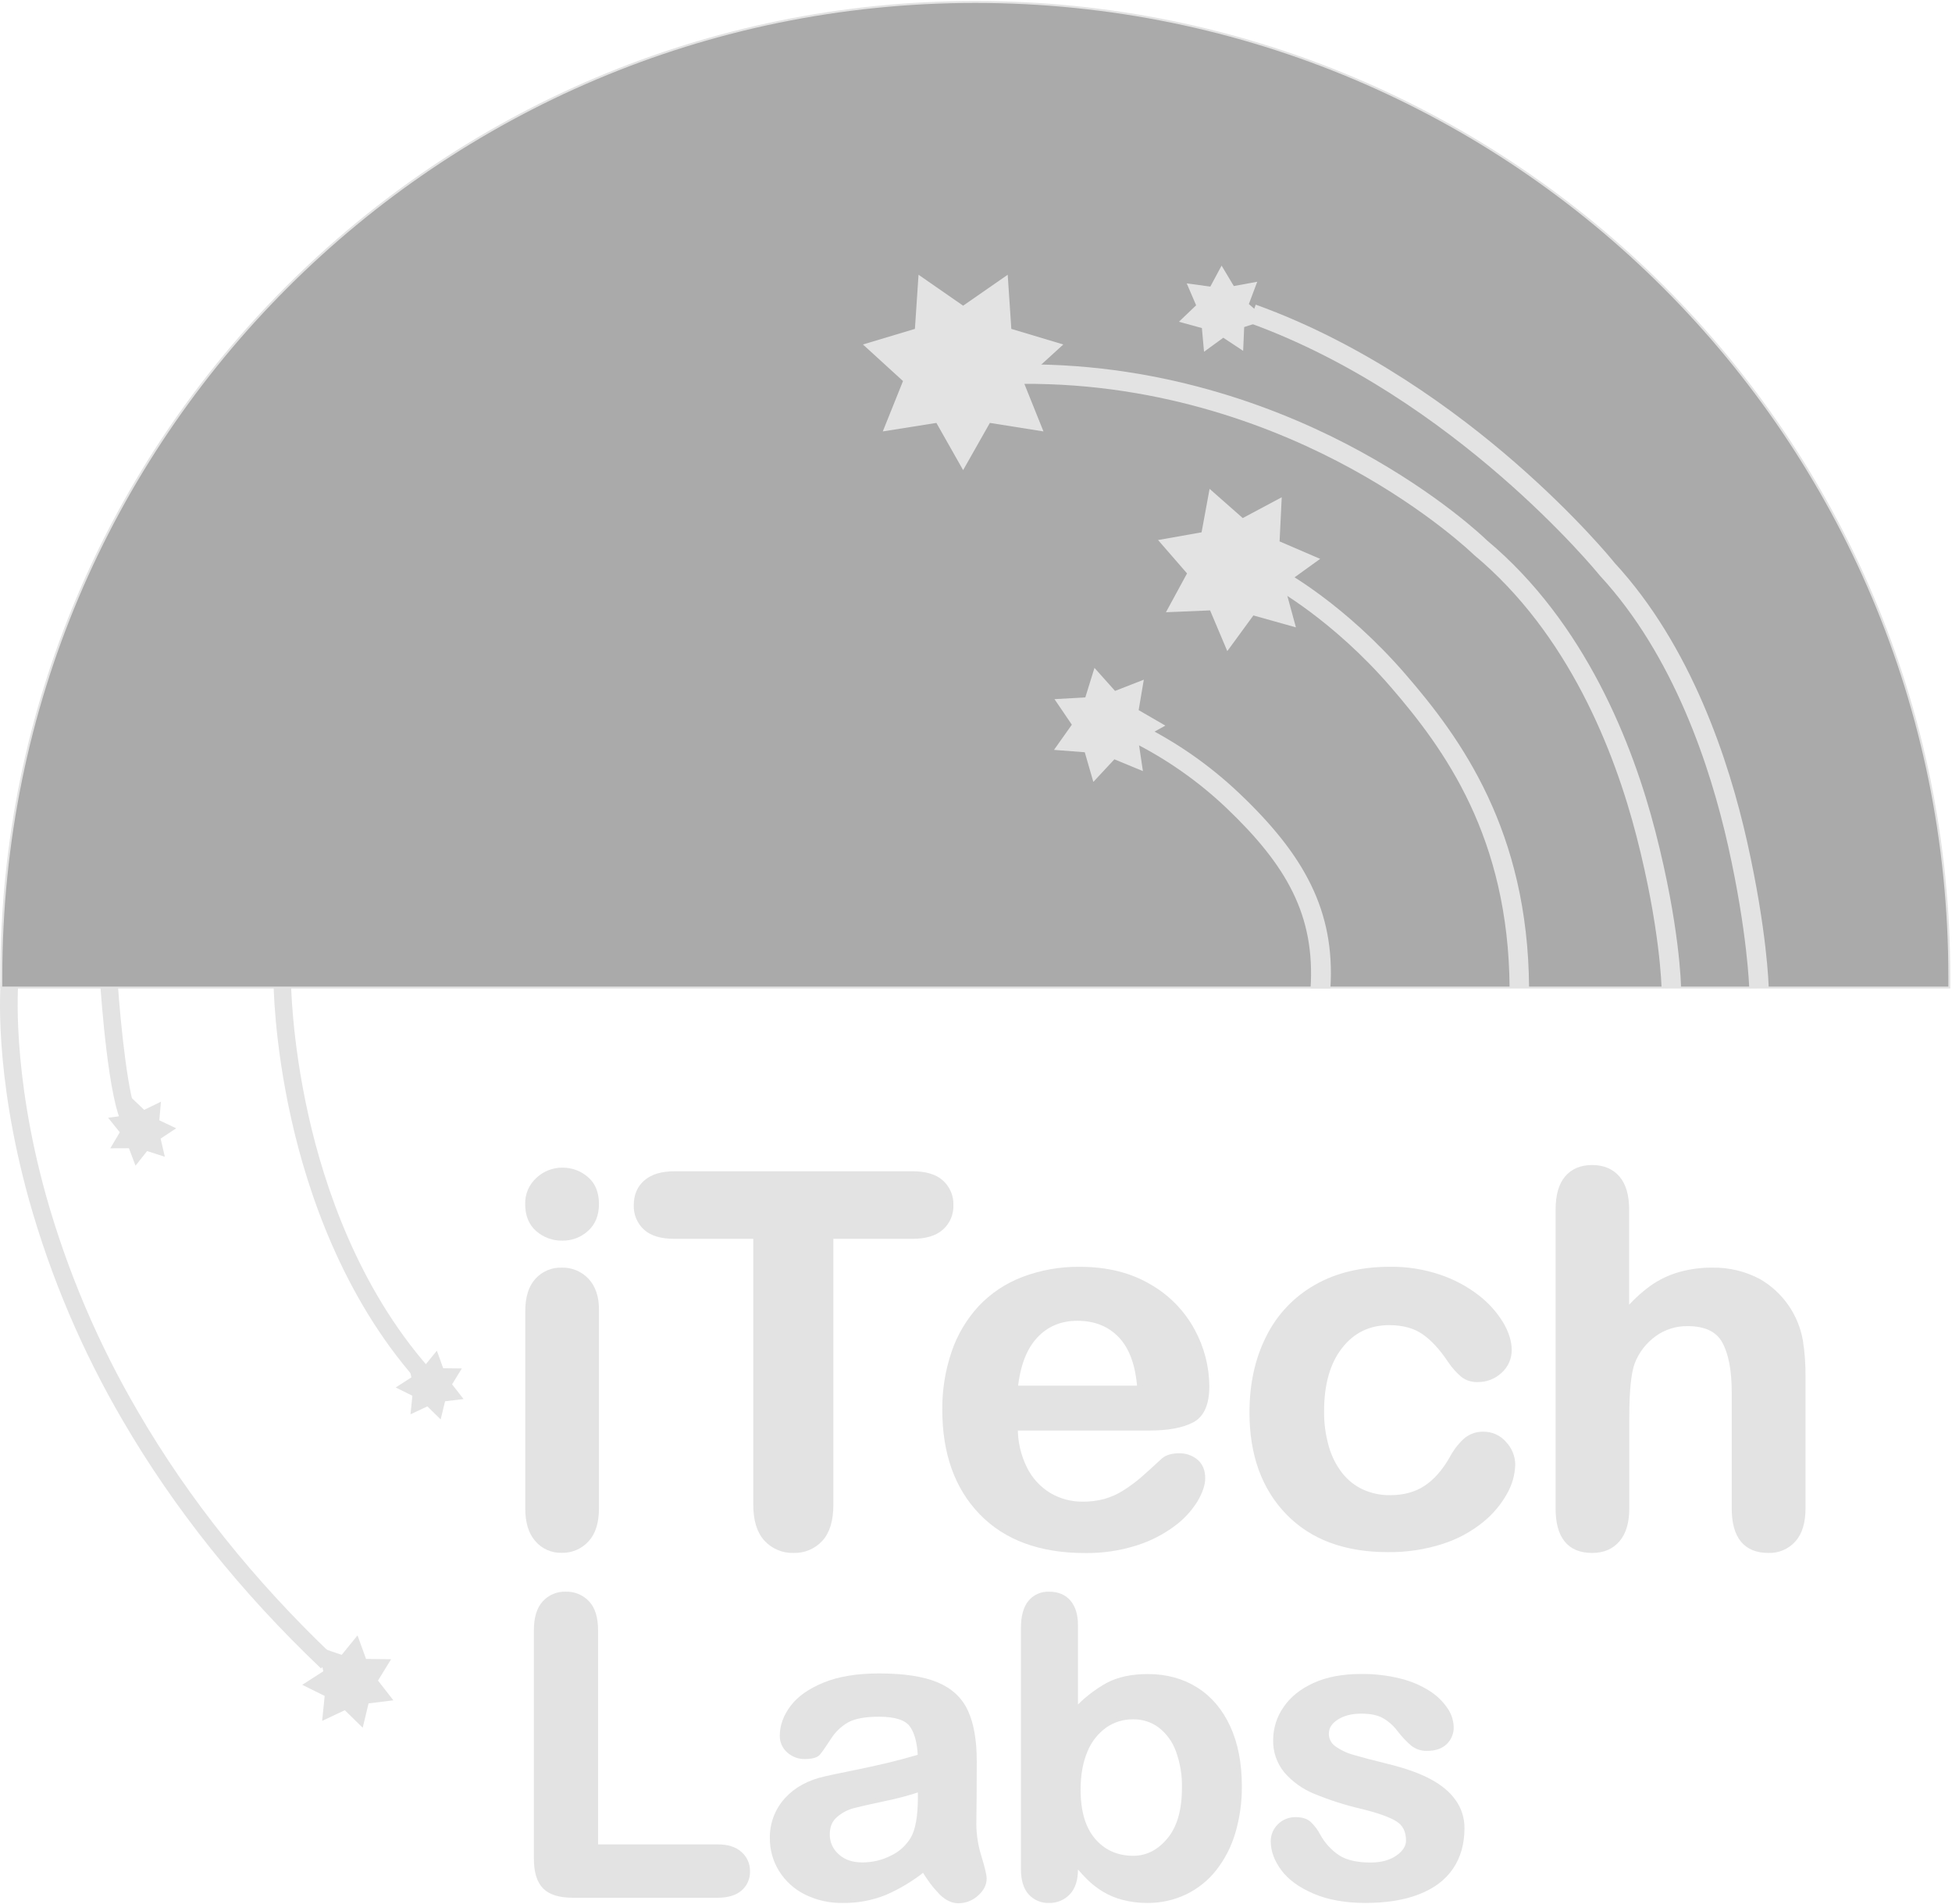 <?xml version="1.0" encoding="UTF-8"?> <svg xmlns="http://www.w3.org/2000/svg" width="1002" height="977" viewBox="0 0 1002 977" fill="none"><path fill-rule="evenodd" clip-rule="evenodd" d="M14.943 615.96C26.085 655.537 42.239 693.528 63.013 729.01C89.403 774.38 123.653 817.19 164.783 856.26L170.983 849.74C130.553 811.33 96.893 769.28 70.983 724.74C50.589 689.979 34.715 652.759 23.743 613.98C5.693 549.43 9.353 504.84 9.393 504.4L0.393 503.6C0.253 505.5 -3.437 549.92 14.943 615.96Z" fill="#E3E3E3"></path><path fill-rule="evenodd" clip-rule="evenodd" d="M51.412 504.299C51.832 510.559 55.702 565.779 63.112 577.409L70.702 572.579C66.012 565.279 61.912 526.499 60.392 503.699L51.412 504.299Z" fill="#E3E3E3"></path><path fill-rule="evenodd" clip-rule="evenodd" d="M140.402 503C140.402 504.24 140.512 534 149.512 574.23C157.842 611.47 175.702 664.9 213.512 707.97L220.272 702.03C183.772 660.5 166.452 608.64 158.352 572.5C149.522 533.15 149.352 503.3 149.352 503.01L140.402 503Z" fill="#E3E3E3"></path><path fill-rule="evenodd" clip-rule="evenodd" d="M1000.63 506.82C1000.63 504.88 1000.63 502.94 1000.63 501C1000.63 224.86 776.774 1 500.634 1C224.494 1 0.674 224.86 0.674 501C0.674 502.94 0.674 504.88 0.674 506.82H1000.63Z" fill="#AAAAAA" stroke="#E3E3E3"></path><path d="M288.722 635.32C284.118 635.428 279.641 633.808 276.172 630.78C272.699 627.753 270.965 623.47 270.972 617.93C270.902 615.595 271.343 613.273 272.264 611.126C273.184 608.979 274.563 607.059 276.302 605.5C279.659 602.336 284.109 600.591 288.722 600.63C293.149 600.594 297.439 602.16 300.802 605.04C304.309 607.986 306.065 612.27 306.072 617.89C306.072 623.35 304.362 627.6 300.932 630.67C297.606 633.723 293.237 635.387 288.722 635.32ZM306.072 672V774.11C306.072 781.19 304.405 786.523 301.072 790.11C299.466 791.878 297.497 793.278 295.3 794.215C293.103 795.153 290.73 795.604 288.342 795.54C285.968 795.615 283.608 795.155 281.437 794.192C279.266 793.23 277.339 791.79 275.802 789.98C272.609 786.326 271.012 781.036 271.012 774.11V673.04C271.012 666.046 272.619 660.783 275.832 657.25C277.409 655.504 279.348 654.124 281.515 653.207C283.681 652.29 286.021 651.857 288.372 651.94C290.749 651.871 293.113 652.31 295.308 653.225C297.503 654.141 299.478 655.512 301.102 657.25C304.402 660.78 306.072 665.71 306.072 672Z" fill="#E3E3E3" stroke="#E3E3E3" stroke-width="2.77"></path><path d="M468.352 634.39H426.402V772.17C426.402 780.11 424.632 786 421.092 789.84C419.352 791.73 417.225 793.222 414.855 794.214C412.486 795.207 409.93 795.676 407.362 795.59C404.76 795.68 402.168 795.207 399.766 794.202C397.363 793.198 395.206 791.686 393.442 789.77C389.849 785.89 388.056 780.023 388.062 772.17V634.39H346.132C339.559 634.39 334.679 632.937 331.492 630.03C329.904 628.572 328.654 626.785 327.828 624.793C327.003 622.802 326.622 620.654 326.712 618.5C326.712 613.56 328.379 609.66 331.712 606.8C335.046 603.94 339.862 602.507 346.162 602.5H468.352C475.019 602.5 479.956 603.977 483.162 606.93C484.762 608.391 486.025 610.182 486.862 612.18C487.7 614.179 488.092 616.335 488.012 618.5C488.093 620.663 487.694 622.817 486.843 624.807C485.993 626.797 484.712 628.574 483.092 630.01C479.819 632.937 474.906 634.397 468.352 634.39Z" fill="#E3E3E3" stroke="#E3E3E3" stroke-width="2.77"></path><path d="M590.222 732.77H521.082C521.015 740.055 522.677 747.252 525.932 753.77C528.728 759.435 533.086 764.182 538.492 767.45C543.732 770.522 549.708 772.112 555.782 772.05C559.691 772.092 563.587 771.597 567.362 770.58C570.957 769.555 574.38 768.005 577.522 765.98C580.701 763.962 583.732 761.72 586.592 759.27C589.345 756.877 592.925 753.633 597.332 749.54C599.139 748.013 601.729 747.247 605.102 747.24C608.308 747.103 611.448 748.173 613.902 750.24C616.152 752.24 617.272 755.02 617.272 758.62C617.272 761.81 616.022 765.52 613.512 769.78C610.548 774.549 606.703 778.71 602.182 782.04C596.433 786.317 590.012 789.605 583.182 791.77C574.671 794.482 565.774 795.789 556.842 795.64C534.135 795.64 516.499 789.163 503.932 776.21C491.365 763.257 485.082 745.674 485.082 723.46C484.989 713.569 486.557 703.732 489.722 694.36C492.582 685.829 497.202 677.993 503.282 671.36C509.402 664.85 516.926 659.823 525.282 656.66C534.54 653.141 544.379 651.401 554.282 651.53C568.089 651.53 579.935 654.463 589.822 660.33C599.193 665.667 606.881 673.525 612.012 683.01C616.781 691.721 619.317 701.479 619.392 711.41C619.392 720.363 616.845 726.16 611.752 728.8C606.659 731.44 599.482 732.763 590.222 732.77ZM521.082 712.5H585.162C584.302 700.447 581.045 691.43 575.392 685.45C569.739 679.47 562.295 676.47 553.062 676.45C544.262 676.45 537.035 679.487 531.382 685.56C525.729 691.633 522.295 700.613 521.082 712.5Z" fill="#E3E3E3" stroke="#E3E3E3" stroke-width="2.77"></path><path d="M776.424 751.621C776.273 756.575 774.917 761.418 772.474 765.731C769.436 771.232 765.361 776.091 760.474 780.041C754.427 784.954 747.51 788.686 740.084 791.041C731.135 793.911 721.78 795.309 712.384 795.181C690.544 795.181 673.48 788.818 661.194 776.091C648.907 763.364 642.764 746.304 642.764 724.911C642.764 710.418 645.577 697.608 651.204 686.481C656.565 675.627 665.057 666.63 675.584 660.651C686.184 654.551 698.867 651.501 713.634 651.501C722.193 651.404 730.706 652.757 738.814 655.501C745.822 657.846 752.387 661.351 758.234 665.871C763.086 669.597 767.211 674.183 770.404 679.401C773.204 684.188 774.604 688.654 774.604 692.801C774.624 694.818 774.214 696.816 773.4 698.661C772.586 700.506 771.387 702.156 769.884 703.501C766.786 706.41 762.672 707.99 758.424 707.901C755.801 708 753.223 707.203 751.114 705.641C748.609 703.519 746.408 701.063 744.574 698.341C740.254 691.794 735.744 686.884 731.044 683.611C726.344 680.338 720.37 678.698 713.124 678.691C702.67 678.691 694.25 682.761 687.864 690.901C681.477 699.041 678.287 710.178 678.294 724.311C678.227 730.491 679.055 736.648 680.754 742.591C682.187 747.746 684.605 752.575 687.874 756.811C690.86 760.639 694.722 763.694 699.134 765.721C703.69 767.768 708.639 768.792 713.634 768.721C720.707 768.721 726.77 767.084 731.824 763.811C736.877 760.538 741.344 755.538 745.224 748.811C747.012 745.336 749.379 742.191 752.224 739.511C754.747 737.261 758.034 736.059 761.414 736.151C763.457 736.113 765.483 736.535 767.342 737.384C769.201 738.234 770.845 739.491 772.154 741.061C774.847 743.923 776.37 747.691 776.424 751.621Z" fill="#E3E3E3" stroke="#E3E3E3" stroke-width="2.77"></path><path d="M834.892 620.789V673.249C838.76 668.653 843.165 664.537 848.012 660.989C852.321 657.952 857.107 655.657 862.172 654.199C867.604 652.661 873.227 651.9 878.872 651.939C887.179 651.782 895.39 653.74 902.732 657.629C908.335 660.86 913.156 665.286 916.853 670.592C920.55 675.898 923.032 681.954 924.122 688.329C925.042 694.308 925.476 700.351 925.422 706.399V774.099C925.422 781.179 923.806 786.532 920.572 790.159C918.965 791.952 916.982 793.368 914.764 794.307C912.546 795.246 910.149 795.683 907.742 795.589C896.122 795.589 890.312 788.426 890.312 774.099V714.409C890.312 703.109 888.646 694.412 885.312 688.319C881.979 682.226 875.589 679.182 866.142 679.189C860.048 679.134 854.095 681.018 849.142 684.569C844.006 688.252 840.065 693.364 837.812 699.269C835.899 704.529 834.949 713.892 834.962 727.359V774.099C834.962 781.092 833.396 786.426 830.262 790.099C827.129 793.772 822.796 795.606 817.262 795.599C805.682 795.599 799.896 788.436 799.902 774.109V620.779C799.902 613.619 801.422 608.246 804.462 604.659C807.502 601.072 811.769 599.282 817.262 599.289C822.836 599.289 827.169 601.102 830.262 604.729C833.356 608.356 834.899 613.709 834.892 620.789Z" fill="#E3E3E3" stroke="#E3E3E3" stroke-width="2.77"></path><path d="M305.892 836.671V947.671H368.412C373.405 947.671 377.232 948.878 379.892 951.291C381.182 952.42 382.209 953.818 382.9 955.387C383.592 956.956 383.93 958.657 383.892 960.371C383.942 962.07 383.614 963.759 382.931 965.316C382.248 966.873 381.227 968.258 379.942 969.371C377.315 971.671 373.472 972.824 368.412 972.831H294.012C287.312 972.831 282.495 971.341 279.562 968.361C276.629 965.381 275.162 960.564 275.162 953.911V836.651C275.162 830.418 276.559 825.751 279.352 822.651C280.731 821.113 282.431 819.896 284.332 819.088C286.232 818.279 288.288 817.898 290.352 817.971C292.448 817.893 294.536 818.266 296.475 819.065C298.414 819.864 300.159 821.07 301.592 822.601C304.452 825.674 305.885 830.364 305.892 836.671Z" fill="#E3E3E3" stroke="#E3E3E3" stroke-width="2.22"></path><path d="M474.152 959.499C468.076 964.363 461.381 968.399 454.242 971.499C447.39 974.241 440.062 975.6 432.682 975.499C426.034 975.643 419.45 974.164 413.502 971.189C408.25 968.556 403.837 964.507 400.762 959.499C397.815 954.685 396.267 949.144 396.292 943.499C396.127 936.18 398.776 929.075 403.692 923.649C408.626 918.176 415.396 914.509 424.002 912.649C425.789 912.229 430.249 911.293 437.382 909.84C444.516 908.386 450.622 907.053 455.702 905.84C460.789 904.626 466.309 903.153 472.262 901.419C471.922 894.019 470.416 888.586 467.742 885.119C465.069 881.653 459.546 879.923 451.172 879.929C443.972 879.929 438.549 880.929 434.902 882.929C431.09 885.089 427.876 888.165 425.552 891.879C422.952 895.879 421.119 898.503 420.052 899.749C418.986 900.996 416.682 901.629 413.142 901.649C410.099 901.711 407.147 900.613 404.882 898.579C403.754 897.613 402.855 896.406 402.252 895.048C401.648 893.69 401.354 892.215 401.392 890.729C401.392 885.736 403.162 880.883 406.702 876.169C410.242 871.456 415.759 867.573 423.252 864.519C430.746 861.459 440.079 859.933 451.252 859.939C463.746 859.939 473.562 861.413 480.702 864.359C487.842 867.306 492.889 871.973 495.842 878.359C498.796 884.739 500.272 893.203 500.272 903.749C500.272 910.416 500.256 916.083 500.222 920.749C500.189 925.416 500.136 930.583 500.062 936.249C500.112 941.907 501.005 947.526 502.712 952.919C504.472 958.699 505.362 962.429 505.362 964.079C505.362 966.993 503.986 969.659 501.232 972.079C498.672 974.391 495.342 975.667 491.892 975.659C488.966 975.659 486.079 974.296 483.232 971.569C479.707 967.947 476.656 963.891 474.152 959.499ZM472.262 918.369C466.338 920.38 460.289 922 454.152 923.219C446.232 924.919 440.749 926.166 437.702 926.959C434.482 927.853 431.503 929.455 428.982 931.649C426.209 933.983 424.826 937.229 424.832 941.389C424.806 943.465 425.227 945.522 426.067 947.421C426.908 949.319 428.148 951.014 429.702 952.389C432.962 955.409 437.219 956.919 442.472 956.919C447.876 956.973 453.21 955.706 458.012 953.229C462.347 951.134 465.976 947.818 468.452 943.689C470.999 939.389 472.276 932.306 472.282 922.439L472.262 918.369Z" fill="#E3E3E3" stroke="#E3E3E3" stroke-width="2.22"></path><path d="M552.234 834.15V877.5C556.967 872.399 562.474 868.076 568.554 864.69C574.107 861.73 580.97 860.25 589.144 860.25C598.57 860.25 606.837 862.487 613.944 866.96C621.05 871.434 626.564 877.917 630.484 886.41C634.397 894.904 636.354 904.974 636.354 916.62C636.438 924.629 635.336 932.605 633.084 940.29C631.107 947.055 627.878 953.388 623.564 958.96C619.521 964.139 614.345 968.323 608.434 971.19C602.315 974.105 595.61 975.579 588.834 975.5C584.677 975.526 580.535 975.005 576.514 973.95C573.053 973.076 569.74 971.695 566.684 969.85C564.213 968.339 561.899 966.587 559.774 964.62C557.86 962.82 555.347 960.127 552.234 956.54V959.33C552.234 964.664 550.94 968.69 548.354 971.41C547.093 972.751 545.563 973.809 543.863 974.514C542.163 975.219 540.333 975.555 538.494 975.5C536.674 975.578 534.86 975.251 533.182 974.542C531.505 973.833 530.006 972.76 528.794 971.4C526.38 968.667 525.177 964.63 525.184 959.29V835.4C525.184 829.66 526.35 825.327 528.684 822.4C529.854 820.942 531.353 819.781 533.058 819.013C534.763 818.245 536.626 817.891 538.494 817.98C542.894 817.98 546.294 819.39 548.664 822.19C551.034 824.99 552.234 828.96 552.234 834.15ZM553.584 918.44C553.584 929.774 556.164 938.44 561.324 944.44C566.484 950.44 573.254 953.47 581.634 953.53C588.774 953.53 594.924 950.43 600.084 944.23C605.244 938.03 607.824 929.14 607.824 917.56C607.976 910.968 606.88 904.406 604.594 898.22C602.783 893.269 599.615 888.927 595.454 885.69C591.461 882.732 586.602 881.178 581.634 881.27C576.476 881.197 571.426 882.743 567.194 885.69C562.723 888.928 559.257 893.361 557.194 898.48C554.787 904.094 553.584 910.747 553.584 918.44Z" fill="#E3E3E3" stroke="#E3E3E3" stroke-width="2.22"></path><path d="M750.633 938.289C750.633 946.129 748.73 952.842 744.923 958.429C741.116 964.016 735.48 968.249 728.013 971.129C720.586 974.042 711.543 975.499 700.883 975.499C690.703 975.499 681.976 973.939 674.703 970.819C667.43 967.699 662.063 963.799 658.603 959.119C655.143 954.452 653.413 949.752 653.413 945.019C653.392 943.528 653.678 942.049 654.253 940.672C654.827 939.296 655.678 938.053 656.753 937.019C657.86 935.917 659.181 935.053 660.634 934.48C662.087 933.908 663.642 933.638 665.203 933.689C668.19 933.689 670.486 934.416 672.093 935.869C673.939 937.645 675.488 939.704 676.683 941.969C679.143 946.542 682.712 950.425 687.063 953.259C691.063 955.739 696.553 956.979 703.533 956.979C709.173 956.979 713.813 955.719 717.423 953.209C721.033 950.699 722.843 947.799 722.843 944.559C722.843 939.586 720.97 935.962 717.223 933.689C713.476 931.416 707.303 929.242 698.703 927.169C690.563 925.259 682.59 922.694 674.863 919.499C669.213 917.176 664.181 913.571 660.163 908.969C656.437 904.455 654.479 898.74 654.653 892.889C654.675 887.138 656.447 881.529 659.733 876.809C663.133 871.762 668.133 867.732 674.733 864.719C681.333 861.706 689.313 860.202 698.673 860.209C705.34 860.127 711.991 860.896 718.463 862.499C723.643 863.741 728.587 865.814 733.103 868.639C736.632 870.846 739.671 873.752 742.033 877.179C743.932 879.865 745 883.051 745.103 886.339C745.148 887.829 744.878 889.311 744.311 890.69C743.744 892.068 742.893 893.312 741.813 894.339C739.633 896.419 736.526 897.459 732.493 897.459C729.789 897.536 727.145 896.65 725.033 894.959C722.444 892.707 720.097 890.19 718.033 887.449C715.984 884.768 713.425 882.518 710.503 880.829C707.61 879.169 703.69 878.342 698.743 878.349C693.656 878.349 689.43 879.436 686.063 881.609C682.696 883.782 681.013 886.496 681.013 889.749C680.997 891.174 681.326 892.581 681.972 893.85C682.618 895.12 683.562 896.214 684.723 897.039C687.743 899.203 691.132 900.799 694.723 901.749C698.916 902.989 704.693 904.509 712.053 906.309C720.86 908.449 728.06 911.002 733.653 913.969C739.246 916.936 743.466 920.446 746.313 924.499C749.184 928.519 750.698 933.35 750.633 938.289Z" fill="#E3E3E3" stroke="#E3E3E3" stroke-width="2.22"></path><path d="M494.393 156.88L517.273 141L519.133 168.79L545.813 176.79L525.243 195.56L535.633 221.41L508.123 217.04L494.393 241.27L480.663 217.04L453.153 221.41L463.533 195.56L442.963 176.79L469.643 168.79L471.503 141L494.393 156.88Z" fill="#E3E3E3"></path><path d="M637.933 265.881L657.943 255.191L656.833 277.851L677.663 286.821L659.253 300.081L665.223 321.971L643.383 315.851L629.993 334.161L621.163 313.261L598.503 314.211L609.333 294.281L594.453 277.151L616.793 273.191L620.903 250.881L637.933 265.881Z" fill="#E3E3E3"></path><path d="M633.334 146.801L645.364 144.601L641.064 156.041L650.284 164.071L638.664 167.851L638.134 180.061L627.934 173.331L618.054 180.531L616.954 168.361L605.164 165.131L613.994 156.681L609.174 145.441L621.284 147.081L627.064 136.311L633.334 146.801Z" fill="#E3E3E3"></path><path d="M572.373 354.58L587.143 348.82L584.493 364.44L598.203 372.39L584.343 380.06L586.683 395.74L572.033 389.69L561.233 401.28L556.833 386.06L541.043 384.85L550.193 371.92L541.293 358.81L557.113 357.91L561.813 342.77L572.373 354.58Z" fill="#E3E3E3"></path><path d="M580.832 380.55C598.626 389.415 615.004 400.873 629.432 414.55C660.672 444.29 675.127 469.95 672.737 507.29H682.912C685.462 467.29 669.282 438.57 636.112 407.09C620.97 392.719 603.742 380.72 585.012 371.5L580.832 380.55Z" fill="#E3E3E3"></path><path d="M653.543 301.4C653.843 301.57 684.093 318.06 714.013 352.7C741.513 384.53 774.403 429.7 774.903 507.03L784.903 506.97C784.383 426.41 750.033 378.97 721.313 345.85C690.193 309.94 659.563 293.28 658.313 292.59L653.543 301.4Z" fill="#E3E3E3"></path><path d="M524.873 187L524.943 197C597.593 196.49 656.603 220.29 693.323 240.34C733.223 262.13 756.183 284.34 756.413 284.58L756.553 284.71L756.703 284.84C805.203 325.26 828.773 385.55 840.003 429.01C852.253 476.41 852.903 506.68 852.903 507.07L862.903 506.93C862.903 505.34 862.253 475.28 849.753 426.75C838.173 381.86 813.753 319.54 763.333 277.36C761.973 276.03 739.053 253.97 698.433 231.74C660.623 211.04 599.813 186.5 524.873 187Z" fill="#E3E3E3"></path><path d="M641.213 165.7C746.573 203.75 820.283 294.22 821.013 295.13L821.123 295.27L821.233 295.4C859.173 336.4 877.993 393.52 887.103 434.26C897.033 478.66 897.903 506.76 897.903 507.11L907.903 506.89C907.903 505.43 907.033 477.62 896.903 432.29C887.543 390.35 868.123 331.46 828.743 288.81C827.743 287.52 809.393 264.98 777.683 237.35C748.163 211.64 701.113 176.71 644.593 156.35L641.213 165.7Z" fill="#E3E3E3"></path><path fill-rule="evenodd" clip-rule="evenodd" d="M175.403 849.271L183.523 839.311L187.903 851.391L200.753 851.531L194.033 862.491L201.933 872.621L189.183 874.201L186.183 886.691L177.003 877.701L165.363 883.161L166.663 870.371L155.143 864.671L165.953 857.721L163.233 845.161L175.403 849.271Z" fill="#E3E3E3"></path><path fill-rule="evenodd" clip-rule="evenodd" d="M64.984 572.34L67.074 563L74.014 569.59L82.614 565.41L81.784 574.94L90.424 579.06L82.444 584.35L84.614 593.67L75.504 590.74L69.564 598.24L66.184 589.29L56.614 589.33L61.494 581.1L55.504 573.65L64.984 572.34Z" fill="#E3E3E3"></path><path fill-rule="evenodd" clip-rule="evenodd" d="M211.163 706.889L209.143 697.539L218.203 700.609L224.253 693.189L227.503 702.189L237.073 702.299L232.063 710.449L237.943 717.999L228.453 719.159L226.213 728.469L219.383 721.769L210.713 725.829L211.693 716.309L203.113 712.059L211.163 706.889Z" fill="#E3E3E3"></path></svg> 